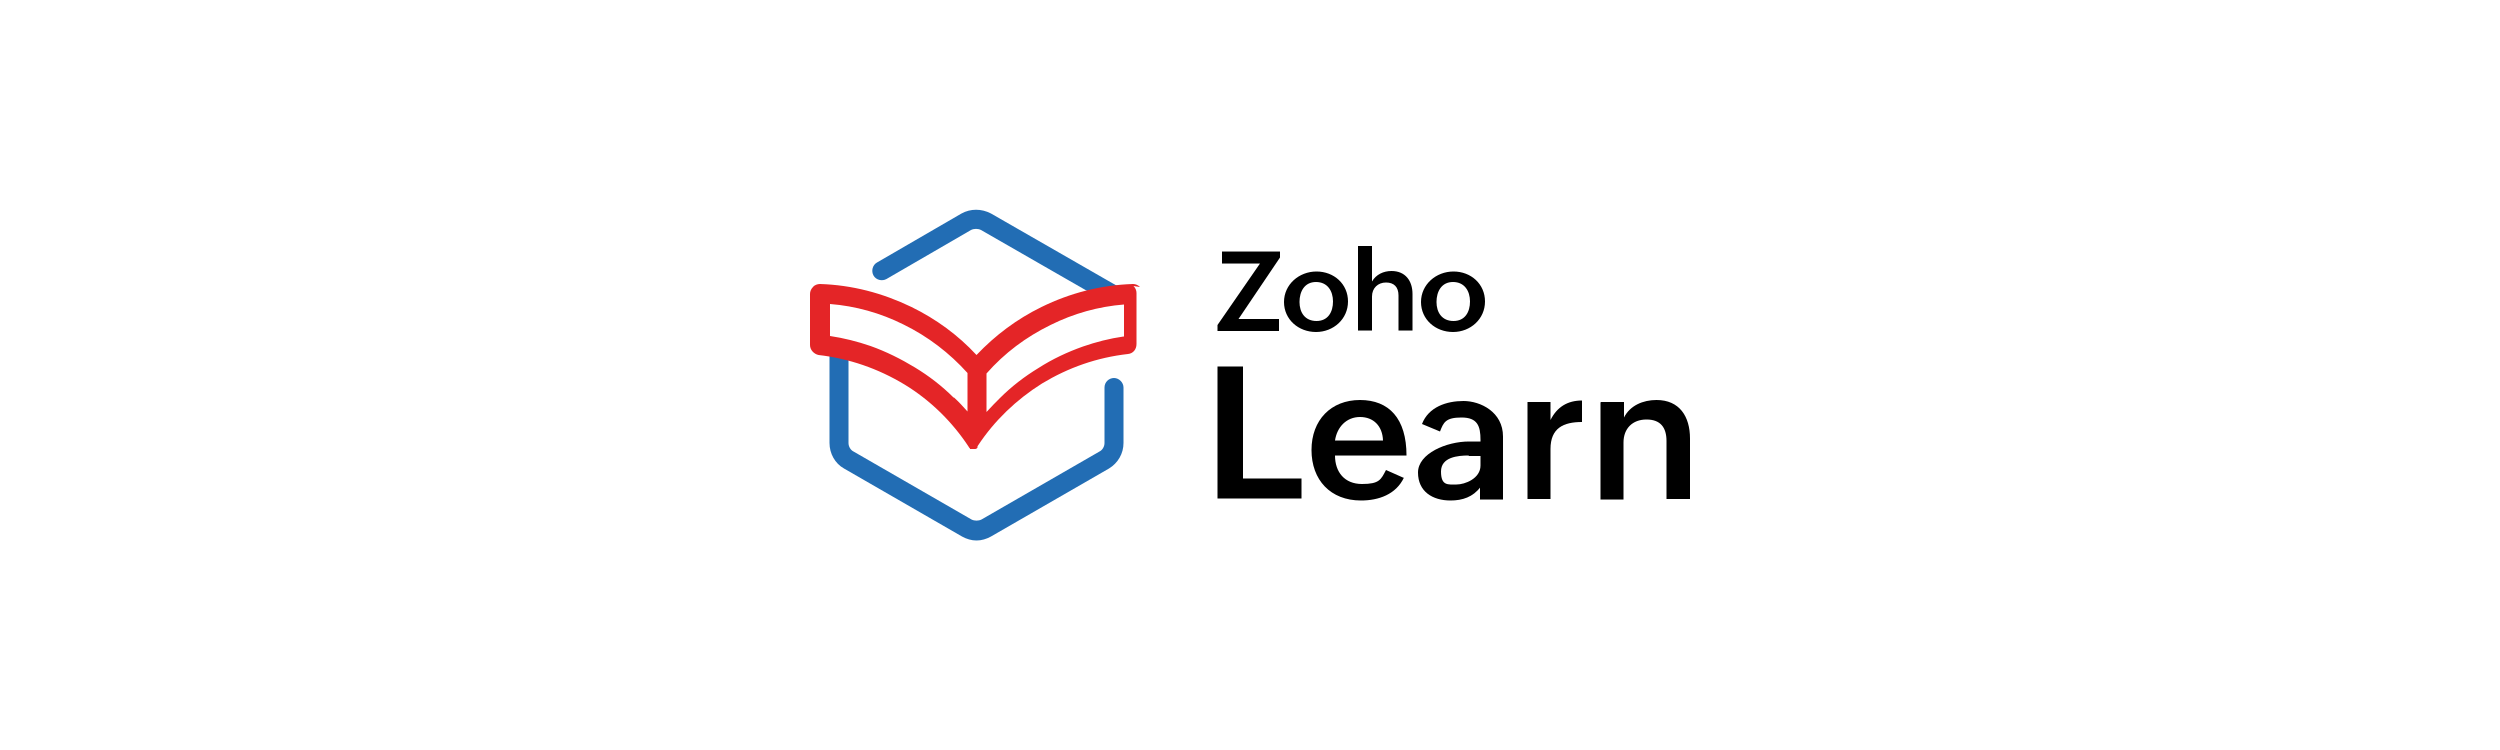 <svg xmlns="http://www.w3.org/2000/svg" id="Layer_1" data-name="Layer 1" viewBox="0 0 500 150"><defs><style>      .cls-1 {        fill: #226db4;      }      .cls-2 {        fill: #e42527;      }    </style></defs><g><g><path d="M243.5,73.3h5.1v22.4h11.7v4h-16.8v-26.4h0Z"></path><path d="M280.8,95.5c-1.6,3.4-5.1,4.6-8.6,4.6-6.1,0-9.9-4.1-9.9-10.1s3.9-10,9.7-10,9.3,3.7,9.3,11.1h-14.3c0,3.3,1.9,5.7,5.4,5.7s3.8-.9,4.8-2.8l3.6,1.6ZM276.6,88.1c-.1-2.9-1.9-4.7-4.6-4.7s-4.6,2-5,4.7h9.6Z"></path><path d="M296.1,97.4c-1.5,2-3.6,2.7-6,2.7-3.6,0-6.5-1.8-6.5-5.6s5.7-6.2,10.2-6.2h2.3v-.3c0-2.8-.6-4.5-3.8-4.5s-3.6,1-4.3,2.8l-3.6-1.5c1.3-3.4,4.9-4.6,8.3-4.6s7.9,2.2,7.9,7.1v12.6h-4.6v-2.4h0ZM293.7,91.1c-2.1,0-5.5.3-5.5,3.2s1.4,2.6,3.1,2.6,4.8-1.2,4.8-3.8v-1.9h-2.3Z"></path><path d="M305.5,80.4h4.6v3.6c1.3-2.6,3.4-3.9,6.3-3.9v4.3c-3.7,0-6.3,1.2-6.3,5.4v10h-4.6v-19.3Z"></path><path d="M320.2,80.4h4.6v3.1c1.2-2.4,3.8-3.5,6.5-3.5,4.6,0,6.7,3.3,6.7,7.7v12.1h-4.7v-11.6c0-2.7-1.2-4.3-4-4.3s-4.6,1.8-4.6,4.6v11.4h-4.6v-19.4Z"></path></g><g><path d="M243.5,65l8.5-12.3h-7.6v-2.4h11.6v1.2l-8.3,12.3h8.1v2.4h-12.3v-1.2Z"></path><path d="M263.3,54.3c3.5,0,6.3,2.5,6.3,6s-2.9,6.1-6.4,6.1-6.4-2.5-6.4-6,3-6.1,6.5-6.1ZM266.6,60.3c0-2.1-1.1-3.9-3.4-3.9s-3.3,1.9-3.3,4,1.1,3.8,3.4,3.8c2.3,0,3.3-1.8,3.3-3.9Z"></path><path d="M271.6,49.2h2.8v7.1c.8-1.4,2.3-2.1,3.9-2.1,2.8,0,4.2,2,4.2,4.6v7.3h-2.8v-7c0-1.7-.9-2.6-2.5-2.6s-2.8,1.1-2.8,2.8v6.8h-2.8v-16.9Z"></path><path d="M290.7,54.3c3.5,0,6.3,2.5,6.3,6s-2.9,6.1-6.4,6.1-6.4-2.5-6.4-6,3-6.1,6.5-6.1ZM294,60.3c0-2.1-1.1-3.9-3.4-3.9s-3.3,1.9-3.3,4,1.1,3.8,3.4,3.8c2.3,0,3.3-1.8,3.3-3.9Z"></path></g></g><g><path class="cls-1" d="M222.8,61c-.3,0-.7,0-1-.3l-25.6-14.7c-.6-.3-1.4-.3-2,0l-16.9,9.8c-.9.5-2.1.2-2.6-.7s-.2-2.1.7-2.6l16.9-9.8c1.8-1,4-1,5.9,0l25.6,14.7c.9.5,1.2,1.7.7,2.6-.4.6-1.1,1-1.7,1Z"></path><path class="cls-1" d="M195.3,108.1c-1,0-2-.3-2.9-.8l-23.6-13.6c-1.8-1-2.9-3-2.9-5.1v-19c0-1.1.9-1.9,1.9-1.9s1.9.9,1.9,1.9v19c0,.7.4,1.4,1,1.7l23.6,13.6c.6.3,1.4.3,2,0l23.6-13.6c.6-.3,1-1,1-1.7v-11.1c0-1.1.9-1.9,1.9-1.9s1.9.9,1.9,1.9v11.1c0,2.1-1.1,4-2.9,5.1l-23.6,13.6c-.9.5-1.9.8-2.9.8Z"></path><path class="cls-2" d="M228,57.4c-.4-.4-.9-.6-1.4-.6-6.4.2-12.6,1.8-18.3,4.6-4.9,2.4-9.2,5.6-13,9.6-3.7-4-8.1-7.2-13-9.6-5.8-2.8-11.9-4.4-18.3-4.6-.5,0-1.1.2-1.4.6-.4.4-.6.9-.6,1.4v10.2c0,1,.8,1.8,1.7,2,6.1.7,11.9,2.7,17.2,5.9,5.1,3.1,9.5,7.4,12.8,12.4,0,0,.1.2.2.3h0s0,0,.1.1h0c0,0,0,0,0,.1,0,0,0,0,0,0,0,0,0,0,0,0,0,0,0,0,0,0,0,0,0,0,0,0s0,0,0,0c0,0,0,0,0,0,0,0,0,0,.1,0,0,0,0,0,0,0,0,0,.1,0,.2,0h.2c.1,0,.3,0,.4,0,0,0,0,0,.1,0t0,0c.2,0,.4-.1.5-.3h0c0,0,0-.1,0-.1,0,0,0,0,0,0,0,0,0,0,0,0h0s0,0,0-.1h0c0,0,0-.1.1-.2h0c3.3-5,7.7-9.2,12.8-12.4,5.3-3.2,11-5.2,17.2-5.9,1-.1,1.7-.9,1.7-2v-10.2c0-.5-.2-1-.6-1.4ZM190.7,79.5c-2.3-2.3-4.9-4.3-7.7-6-2.8-1.7-5.8-3.2-8.9-4.3-2.6-.9-5.4-1.6-8.1-2h0v-6.4c5.1.4,10.1,1.8,14.7,4.1,4.9,2.4,9.2,5.7,12.8,9.7v7.7c-.9-1-1.7-1.9-2.7-2.8ZM224.7,67.3c-2.8.4-5.5,1.1-8.1,2-3.1,1.1-6.1,2.5-8.9,4.3-2.8,1.7-5.4,3.7-7.7,6-.9.9-1.8,1.8-2.7,2.8v-7.7c3.6-4.1,7.9-7.3,12.8-9.7,4.6-2.3,9.6-3.7,14.7-4.1v6.4Z"></path></g></svg>